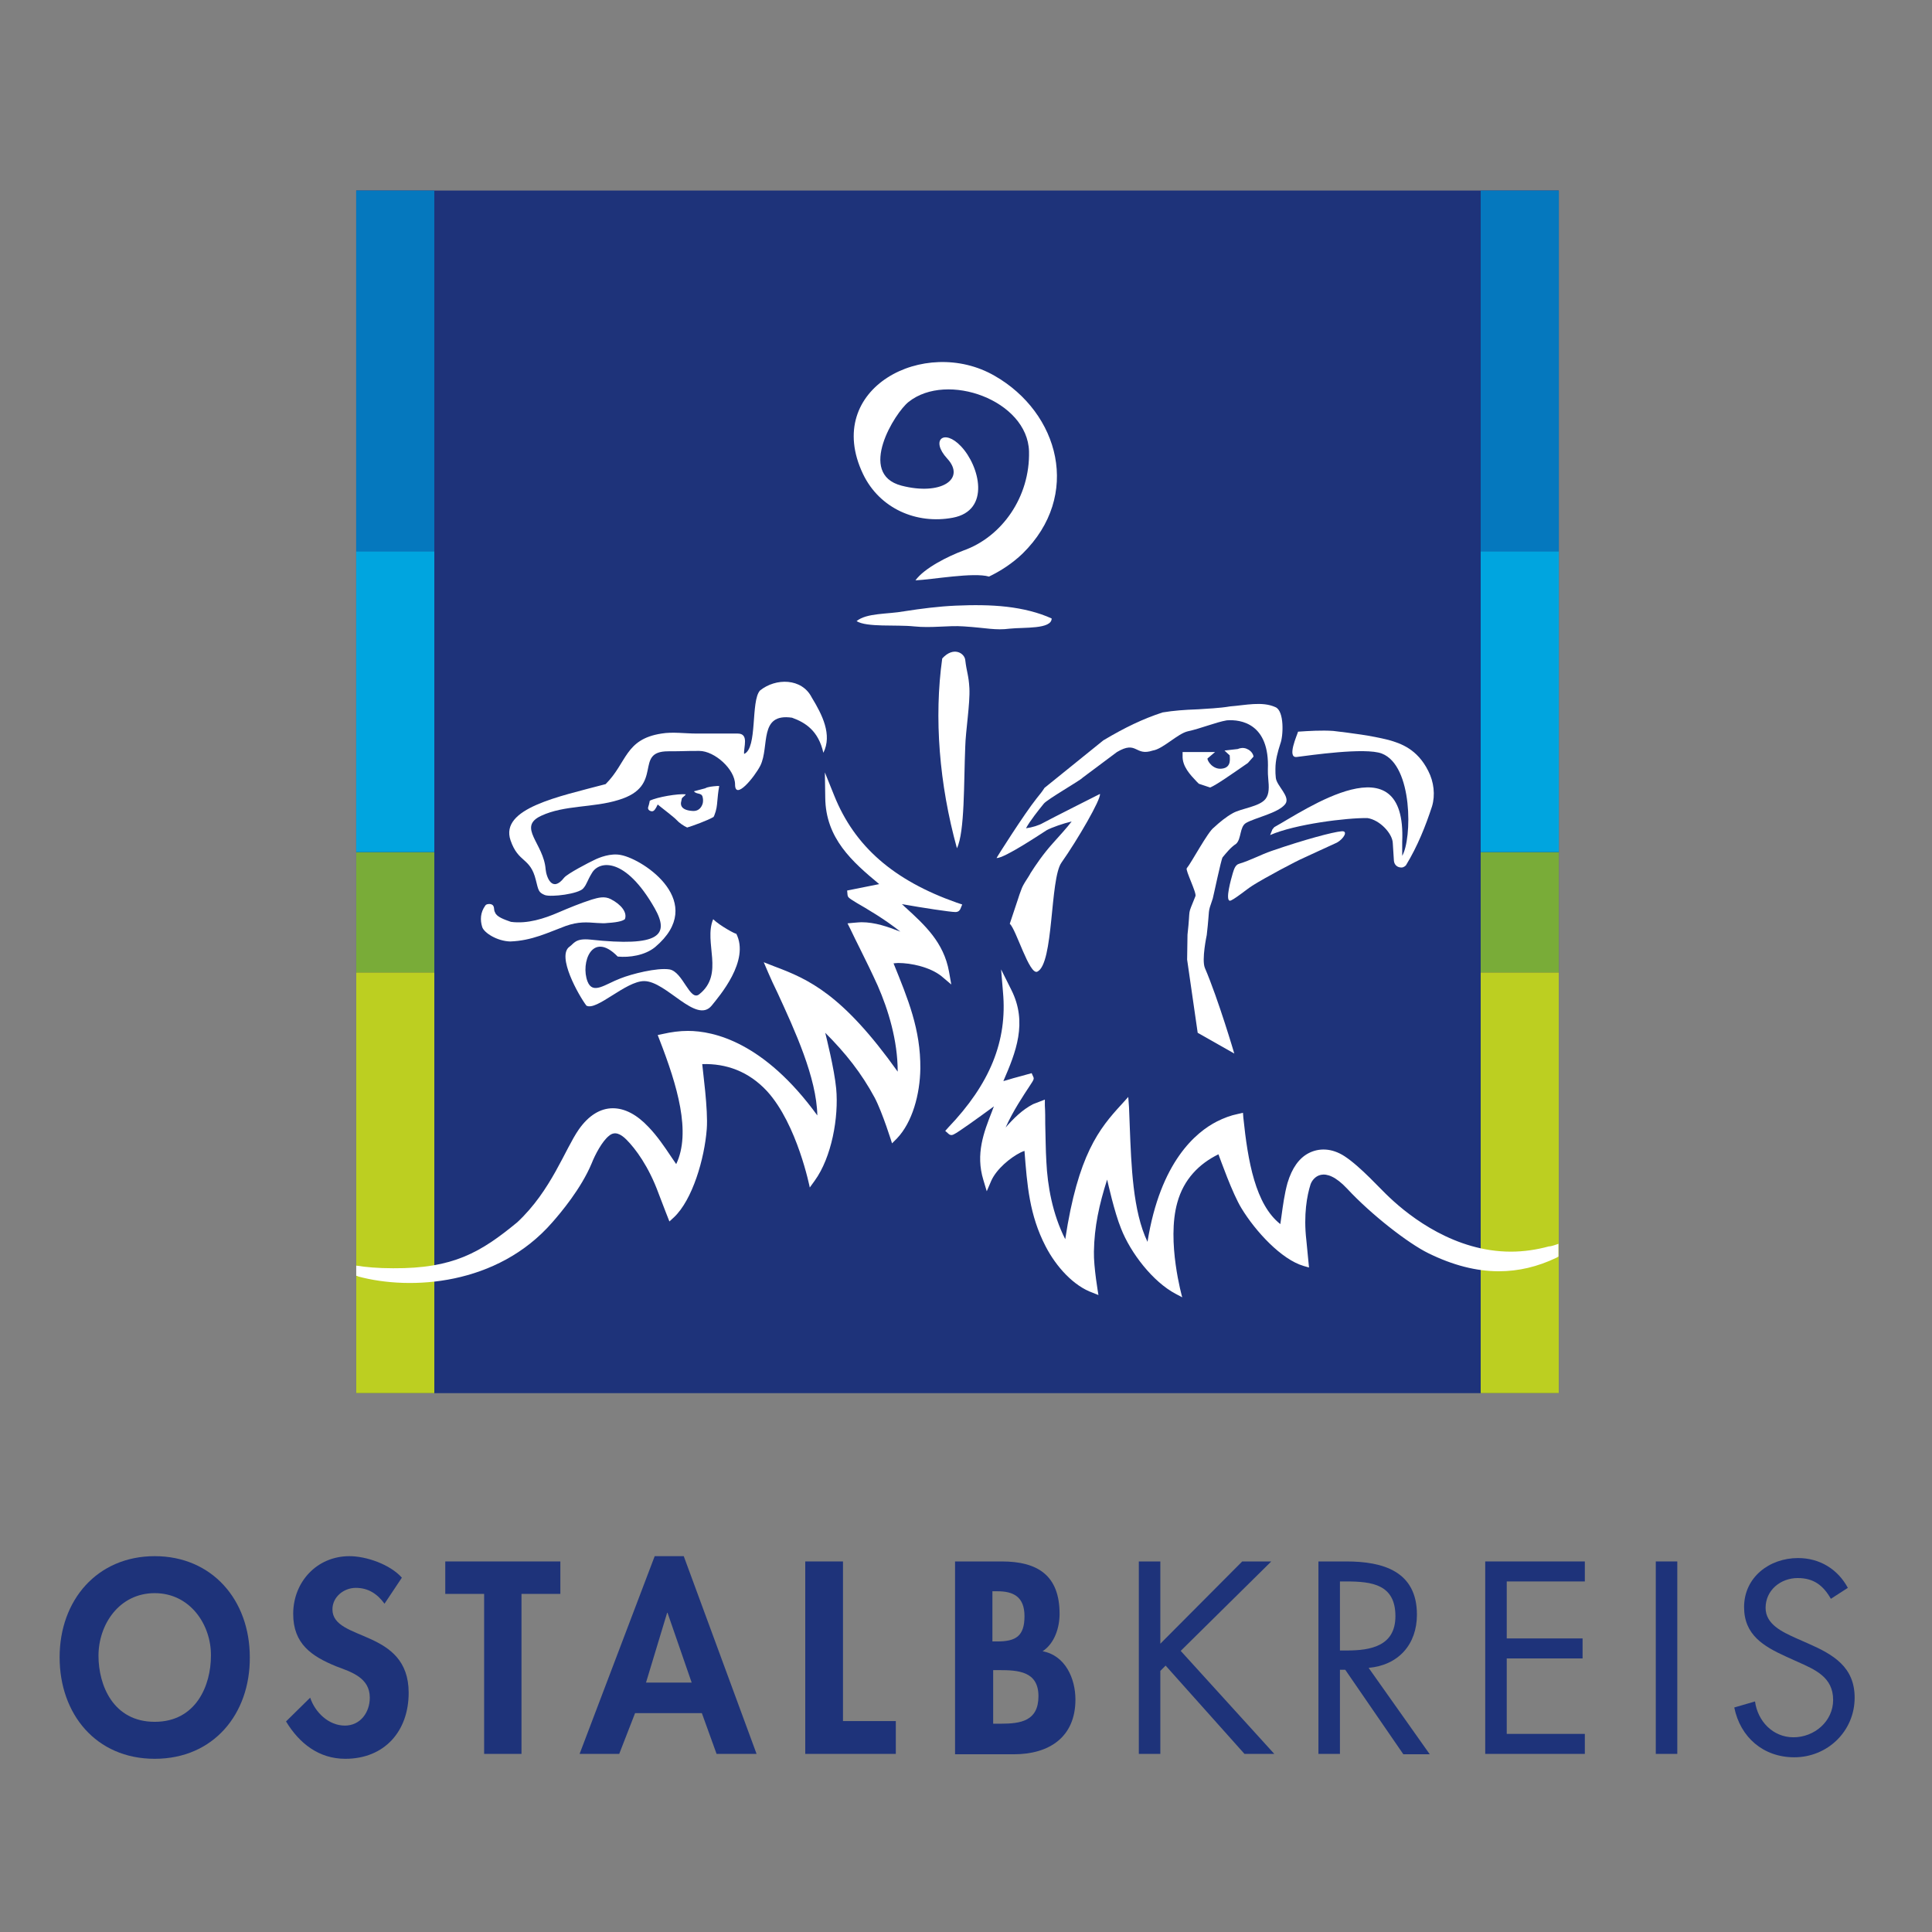 <?xml version="1.0" encoding="utf-8"?>
<!DOCTYPE svg PUBLIC "-//W3C//DTD SVG 1.0//EN" "http://www.w3.org/TR/2001/REC-SVG-20010904/DTD/svg10.dtd">
<svg version="1.1" id="Ebene_2" xmlns="http://www.w3.org/2000/svg" xmlns:xlink="http://www.w3.org/1999/xlink" x="0px" y="0px"
	 viewBox="0 0 512 512" style="enable-background:new 0 0 512 512;" xml:space="preserve">
<rect x="0" y="0" width="512" height="512" fill="#808080" stroke="none"/>
<style type="text/css">
	.st0{fill:#1E337A;}
	.st1{fill:#0578BE;}
	.st2{fill:#79AC38;}
	.st3{fill:#00A5DF;}
	.st4{fill:#BCCF21;}
	.st5{fill:#FFFFFF;}
</style>
<path class="st0" d="M41,422.2c-9.4,0-14.9,8.3-14.9,16.6c0,7.8,3.9,17.5,14.9,17.5c11,0,14.9-9.7,14.9-17.5
	C56,430.6,50.4,422.2,41,422.2 M41,466.1c-15.6,0-25.2-11.9-25.2-26.9c0-15.2,10-26.8,25.2-26.8s25.2,11.6,25.2,26.8
	C66.3,454.2,56.6,466.1,41,466.1"/>
<path class="st0" d="M101.9,425c-1.9-2.6-4.3-4.2-7.6-4.2c-3.2,0-6.2,2.4-6.2,5.7c0,8.6,20.2,5,20.2,22.1c0,10.2-6.4,17.5-16.8,17.5
	c-7,0-12.2-4.1-15.7-9.9l6.4-6.3c1.3,3.9,4.9,7.4,9.2,7.4c4.1,0,6.6-3.5,6.6-7.4c0-5.3-4.9-6.8-8.9-8.3c-6.6-2.7-11.4-6-11.4-13.9
	c0-8.5,6.3-15.3,14.9-15.3c4.5,0,10.8,2.2,13.9,5.7L101.9,425z"/>
<polygon class="st0" points="118,413.8 118,422.4 128.3,422.4 128.3,464.8 138.2,464.8 138.2,422.4 148.5,422.4 148.5,413.8 "/>
<path class="st0" d="M176.8,427.4h0.1l6.4,18.5h-12.1L176.8,427.4z M173.5,412.4l-19.9,52.4h10.5l4.2-10.8h17.7l3.9,10.8h10.6
	l-19.3-52.4H173.5z"/>
<polygon class="st0" points="213.4,413.8 213.4,464.8 237.4,464.8 237.4,456.1 223.4,456.1 223.4,413.8 "/>
<path class="st0" d="M263.1,456.8h2.1c5.3,0,10-0.7,10-7.3c0-6.6-5.4-6.9-10.4-6.9h-1.6V456.8z M263.1,435h1.2
	c4.9,0,7.2-1.4,7.2-6.7c0-5.2-3-6.6-7.2-6.6h-1.3V435z M253.1,413.8h12.4c9.5,0,15.3,3.7,15.3,13.9c0,3.6-1.3,7.8-4.5,9.9
	c6,1.1,8.7,7.2,8.7,12.8c0,10-7,14.5-16.3,14.5h-15.6V413.8z"/>
<polygon class="st0" points="329.2,413.8 307.5,435.6 307.5,413.8 301.8,413.8 301.8,464.8 307.5,464.8 307.5,442.8 308.9,441.4 
	329.8,464.8 337.7,464.8 312.9,437.5 336.9,413.8 "/>
<path class="st0" d="M355.1,437.4h1.8c6.4,0,12.9-1.2,12.9-9.1c0-8.4-6.2-9.2-13-9.2h-1.7V437.4z M355.1,464.8h-5.7v-51h7.4
	c9.7,0,18.7,2.6,18.7,14.1c0,7.9-4.9,13.4-12.8,14.1l16.2,22.9h-7l-15.4-22.4h-1.4V464.8z"/>
<polygon class="st0" points="393.6,413.8 393.6,464.8 420,464.8 420,459.5 399.3,459.5 399.3,439.5 419.4,439.5 419.4,434.2 
	399.3,434.2 399.3,419.1 420,419.1 420,413.8 "/>
<rect x="438.8" y="413.8" class="st0" width="5.7" height="51"/>
<path class="st0" d="M485.2,423.7c-2-3.5-4.5-5.5-8.8-5.5c-4.5,0-8.5,3.2-8.5,7.9c0,4.4,4.5,6.4,8,8l3.4,1.5
	c6.6,2.9,12.2,6.2,12.2,14.3c0,8.9-7.2,15.8-16,15.8c-8.2,0-14.3-5.3-15.9-13.2l5.5-1.6c0.7,5.2,4.7,9.5,10.2,9.5
	c5.5,0,10.5-4.2,10.5-9.9c0-6-4.7-8-9.4-10.1l-3.1-1.4c-5.9-2.7-11.1-5.7-11.1-13.1c0-7.9,6.7-13,14.3-13c5.7,0,10.5,2.9,13.2,7.9
	L485.2,423.7z"/>
<rect x="94.4" y="50.5" class="st0" width="318.7" height="318.7"/>
<rect x="94.4" y="50.5" class="st1" width="20.7" height="95.6"/>
<rect x="94.4" y="225.8" class="st2" width="20.7" height="31.9"/>
<rect x="94.4" y="146.1" class="st3" width="20.7" height="79.7"/>
<rect x="94.4" y="257.7" class="st4" width="20.7" height="111.5"/>
<rect x="392.4" y="50.5" class="st1" width="20.7" height="95.6"/>
<rect x="392.4" y="225.8" class="st2" width="20.7" height="31.9"/>
<rect x="392.4" y="146.1" class="st3" width="20.7" height="79.7"/>
<rect x="392.4" y="257.7" class="st4" width="20.7" height="111.5"/>
<path class="st5" d="M215.1,184.8c-2.6-5.1-9.5-5.2-13.7-1.8c-2.5,2.8-0.6,15.3-4.2,16.8c-0.2-1.7,1.4-5.4-1.7-5.4
	c-3.6,0-7.3,0-10.9,0c-3,0-6.4-0.5-9.3,0c-9.7,1.5-9.1,7.7-14.8,13.4c-12.4,3.3-28.1,6.4-25.2,14.9c2.1,6.1,5.2,4.4,6.7,10.5
	c0.7,2.8,0.7,3.3,2.4,4c1.7,0.6,9-0.3,10.2-1.8c1-1.2,0.9-1.8,2.3-4.1c1.9-3.2,8.8-4.3,16.6,9.4c4,7.1,1.4,10.3-17.1,8.3
	c-4-0.4-4.3,1.1-5.5,1.9c-3.4,2.5,2.4,12.8,4.5,15.6c2.7,1.5,10.4-6.5,15.3-6.5c5.9,0,13.8,11.5,17.9,6.5c2-2.5,10.2-11.9,6.5-19.1
	c0.2,0.4-4.4-2.1-6.1-3.8c-2.6,6.2,3.1,14.5-3.7,19.9c-2.5,2-4.3-6-7.9-6.6c-3.3-0.5-10,1.2-13,2.4c-4,1.5-7.3,4.4-8.7,0.8
	c-1.9-4.9,1.2-13.6,8-6.6c3.1,0.3,7.2-0.3,9.9-2.5c14-11.8-2.9-23.2-9-24.4c-2.8-0.6-5.9,0.7-7.1,1.3c-1.3,0.6-7.1,3.6-8,4.7
	c-3.2,4.1-4.7-0.2-4.9-2.2c-0.5-6.9-7.6-11.2-1.2-14.2c6.2-2.9,13.8-2.1,20.5-4.2c12.4-3.7,3.8-12.9,13.2-12.9
	c4.4,0,3.8-0.1,8.2-0.1c4.1,0,9.5,4.9,9.5,8.9c0,4.3,5.1-1.9,6.7-5c2.5-5.1-0.5-14,8.4-12.7c3.6,1.3,7,3.5,8.3,9.3
	C220.6,194.7,217.9,189.4,215.1,184.8"/>
<path class="st5" d="M378.5,204.3c-2.9-5.8-7.3-7.3-10.5-8.2c-4.8-1.2-9.7-1.8-14.7-2.4c-3.1-0.2-6.3,0-9.3,0.2
	c-0.2,0.8-3.1,7.1-0.3,6.7c3.3-0.4,18.1-2.6,22.5-0.9c8.3,3.2,8,22.7,5.4,27.1l0-3.7c1.2-27.3-25.9-8.3-33.9-3.9
	c-0.2,0.2-0.3,0.4-0.5,0.6l-0.6,1.5c6.6-2.9,20.4-4.6,25.8-4.5c3.3,0.5,6.6,4.1,6.7,6.6l0.3,4.7c0.1,1.1,0.9,1.8,2,1.8
	c0.7,0,1.2-0.6,1.2-0.6c3.1-5.1,5.2-10.4,6.9-15.6C380.4,210.7,380,207.2,378.5,204.3"/>
<path class="st5" d="M355.5,220.3c-2.3,0.2-9.8,2.2-18.5,5.2c-2.9,1-5.6,2.5-8.6,3.4c-1.1,0.3-1.4,1.6-1.7,2.5
	c-0.5,1.7-2,7.1-0.8,7.3c0.7,0.1,4.7-3.2,6-4c3.5-2.2,11.6-6.5,13.7-7.4c3.2-1.5,4.6-2.1,8.7-4C356.1,222.3,357.4,220.1,355.5,220.3
	"/>
<path class="st5" d="M322,199.3l-8.6,0l0,1c-0.1,2.8,2,5,3.7,6.8l0.6,0.6l3,1c1.7-0.7,5.8-3.6,10-6.5l1.5-1.7l-0.1-0.4
	c-0.3-0.8-1-1.4-1.8-1.7c-0.8-0.3-1.6-0.2-2.3,0.1l-3.5,0.4c0,0,1.4,1.3,1.4,1.3c-0.1,0.4,0.7,3.2-2.1,3.5c-2.4,0.3-3.9-2.1-3.8-2.7
	L322,199.3z"/>
<path class="st5" d="M338,187.4c-3.5-1.6-8-0.5-12-0.2c-2.9,0.5-6.1,0.6-9.1,0.8c-2.8,0.1-5.8,0.3-8.8,0.8c-5.2,1.7-10,4-15.7,7.4
	l-15.6,12.6l-0.2,0.3c-0.3,0.5-1,1.4-1.9,2.5c-3.2,4-10.7,15.8-10.6,15.8c2.2,0,11.7-6.4,13.3-7.4c1.3-0.7,4.4-1.8,6.6-2.3
	c-1.2,1.6-3.4,4-5.1,5.9c-2.5,2.8-4.4,5.6-5.8,7.8c-0.6,1.2-2,2.9-2.5,4.5c-0.3,0.8-0.6,1.6-0.8,2.3l-2.2,6.6
	c1.7,1.5,5.2,13.7,7.3,12.7c4.4-2.1,3.3-24.5,6.4-28.9c4.3-6.1,10.5-16.8,10.2-18.2c0,0-13.3,6.7-15.1,7.7c-1,0.6-2.9,1.2-4.5,1.4
	c1-1.9,3.4-4.9,4.7-6.5c0.8-1.1,9.9-6.3,10.3-6.9l9.1-6.8c5.4-3.2,4.7,1.2,9.5-0.4c2.7-0.4,6.6-4.5,9.3-5.1
	c3.3-0.7,7.4-2.4,10.3-2.9c3.8-0.3,11.4,0.9,10.9,13c0,0.8,0,1.6,0.1,2.5c0.2,2.1,0.3,4-0.7,5.3c-1.6,2.1-6.4,2.5-8.7,3.8
	c-1.8,1-3.5,2.4-5,3.8c-1.6,1.1-6,9.4-7.2,10.8c-0.4,0.5,2.7,6.6,2.3,7.4c-2.3,5.8-1.2,2.2-2.1,10.2l-0.1,6.6l2.8,19.4l9.7,5.5
	c0,0-4.2-14.3-7.8-22.7c-0.9-2.2,0.5-8.7,0.5-8.7c0.9-7.8,0.1-5.3,1.6-9.7c0.2-0.7,2.2-10.3,2.6-10.9c1.1-1.3,2.1-2.6,3.6-3.6
	c1.4-1.3,0.9-4.5,2.6-5.5c2.4-1.4,8.5-2.6,10.4-5c1.5-2-2.3-4.8-2.5-7c-0.1-0.8-0.1-1.5-0.1-2.3c0-2.4,0.6-4.5,1.3-6.7
	C340.1,195.1,340.4,188.4,338,187.4"/>
<path class="st5" d="M271,146.7c15.7-15.4,9.7-37.3-7.4-47.1c-18.5-10.7-45.7,3.3-34.9,26c4.4,9.2,14.2,13.4,23.8,11.6
	c10.1-1.9,7.1-13.7,2.2-18.9c-4.5-4.8-8.2-1.7-3.7,3.2c5.1,5.5-1.7,9.9-12.1,7.2c-11.9-3.1-1.7-19.4,1.9-22.2
	c10.2-8.1,31.5-0.4,31.9,13.1c0.3,12.1-7.2,22.7-17.4,26.3c-4,1.5-10.3,4.6-12.7,7.9c4.5-0.2,15.4-2.2,19.5-1
	C265.2,151.3,268.3,149.3,271,146.7"/>
<path class="st5" d="M227,164.6c2.7-2.2,8.2-1.8,12.6-2.6c4.5-0.7,9.1-1.3,13.7-1.5c4.6-0.2,9.2-0.2,13.5,0.3
	c4.3,0.5,8.4,1.5,11.9,3.1c0,2.9-7.3,2.3-11.1,2.7c-3.9,0.5-6-0.2-12.2-0.6c-4.2-0.3-8.4,0.5-13.2,0
	C237.5,165.5,229.7,166.3,227,164.6"/>
<path class="st5" d="M253.6,224.8c-4.7-17-6.1-34.6-3.9-50.3c3-3.3,5.9-1.4,6.1,0.4c0.4,3.4,0.9,3.9,1.1,7.5
	c0.2,4.1-1,11.3-1.1,15.5C255.4,207.4,255.7,220.4,253.6,224.8"/>
<path class="st5" d="M131.2,241.8c0.4,1.2,2.5,1.9,4.2,2.5c4.4,0.6,8.9-0.9,12.6-2.5c2.8-1.2,5.7-2.4,8.8-3.4c1.7-0.5,3.4-1,5.1-0.1
	c2.7,1.4,4.4,3.5,3.7,5.3c-0.4,0.3-1.3,0.8-4.6,1c-1,0.1-1,0.1-2.8,0c-2.7-0.2-4.9-0.4-8.3,0.8c-4.6,1.7-8.9,3.9-14.7,4.1
	c-3.5-0.1-6.9-2.3-7.4-3.8c-0.6-1.9-0.5-3.9,0.8-5.7c0.2-0.4,1-0.5,1.4-0.4C131.3,239.9,130.7,241.1,131.2,241.8"/>
<path class="st5" d="M190.1,212.3c-0.1,1.2-0.2,2.3-0.8,3.8l-0.2,0.4c-1.5,0.9-5.6,2.4-7,2.8c-0.9-0.4-2.2-1.3-2.8-2
	c-0.6-0.7-4.7-3.8-5-4.1c-0.6,1.3-1,1.8-1.5,1.8c-0.5,0-1.3-0.4-1-1.2c0.2-0.5,0.4-1.6,0.4-1.6c2-1,7.5-1.9,9.5-1.7
	c0,0.3-0.9,0.8-1,1.1c-0.1,0.7-0.5,1.4,0,2.2c0.4,0.6,1.3,1,2.7,1.1c2,0.2,2.6-1.3,2.8-1.9c0.1-0.3,0.2-1.1,0-1.8
	c-0.3-1.2-1.6-0.6-2.3-1.5c0.3-0.1,2.7-0.7,3-0.8c0.7-0.4,1.9-0.5,3.1-0.6c0.2,0,0.4,0,0.6,0C190.3,210,190.2,211.2,190.1,212.3"/>
<path class="st5" d="M253.5,239.2c-16.7-5.9-27-14.9-32.4-28.3l-2.5-6.2l0.1,6.7c0.1,10.8,7.2,17,14.3,22.9c-1.3,0.3-2.7,0.5-4,0.8
	l-4.5,0.9l0.1,1.1c0.1,0.7,0.2,0.8,2.3,2.1c2.6,1.5,7.6,4.4,11.7,7.7c-3.3-1.3-6.7-2.5-10.3-2.5c-0.7,0-3.7,0.3-3.7,0.3l0.8,1.6
	c0.8,1.7,1.6,3.3,2.4,4.9c1.7,3.4,3.3,6.7,4.8,10c2.8,6.4,5.3,14.5,5.3,22.8c-14.6-20.5-23.6-24.5-32.7-27.9l-2.8-1.1l1.2,2.8
	c0.7,1.6,1.5,3.4,2.4,5.2c4.7,10.2,10.4,22.6,10.6,32.6c-14.1-19.4-27.4-22.4-34.3-22.4c-2.2,0-4.4,0.3-6.6,0.8l-1.4,0.3l0.5,1.3
	c4.7,12.1,8.4,24.5,4.4,32.9c-0.4-0.6-0.9-1.3-1.3-1.9c-1.8-2.7-3.7-5.5-6-7.9c-3.1-3.3-6.3-5-9.5-5c-3.3,0-6.4,1.9-9,5.6
	c-3.7,5.3-7.3,16.2-16.3,24.6c-9.7,8-17,12.3-32.9,12.2c-4.1,0-7.3-0.3-9.8-0.7v2.7c0.2,0,0.4,0.1,0.6,0.2
	c13.8,3.7,36.8,2.4,51.4-14.4c2.2-2.5,7.6-8.9,10.4-15.6c0.9-2.3,2.8-5.9,4.6-7.3c1.5-1.3,3.1-0.5,4.6,1c2.4,2.4,5.9,7.1,8.5,14.2
	c1.2,3.2,2.9,7.5,2.9,7.5l1.2-1.1c4.9-4.6,8.1-15.5,8.7-23.4c0.4-5.1-1.1-15.7-1.2-17.2c6.3-0.2,12.3,1.9,17.2,7.2
	c8,8.8,11.3,25.5,11.3,25.5l1.3-1.8c4.5-6.2,6.4-16.8,5.7-24.4c-0.5-5.3-2.7-13.9-2.9-14.8c5.4,5.4,9.6,10.7,13.1,17.2
	c2.1,4,4.6,12.1,4.6,12.1l1.3-1.3c4.1-4.3,6.1-11.7,6.2-18.5c0.1-10.4-3.3-18.5-7.1-27.9c0.3,0,0.7-0.1,1.2-0.1
	c3.5,0,8.5,1.1,11.5,3.5l2.6,2.2l-0.6-3.4c-1.4-7.8-6.5-12.4-11.4-16.9c-0.4-0.3-0.7-0.7-1.1-1c5.6,1,12.9,2.1,14.2,2.1
	c0.9,0,1.2-0.6,1.3-0.8l0.5-1.2L253.5,239.2z"/>
<path class="st5" d="M413.1,329.6c-0.9,0.3-1.7,0.6-2.4,0.7l-0.2,0c-3.3,0.9-6.7,1.4-10.1,1.4c-14.7,0-26.5-9-32.2-14.4
	c-2.3-2.1-7.6-8.1-11.9-10.9c-3.4-2.2-6.8-2.2-9.5-0.8c-2.5,1.3-4.4,3.9-5.6,7.9c-0.8,2.9-1.2,5.9-1.6,8.8c-0.1,0.7-0.2,1.4-0.3,2.1
	c-6.6-5.2-8.6-16.6-9.8-28.2l-0.1-1.3l-1.3,0.3c-2,0.4-3.8,1.1-5.6,2c-5.5,2.8-15,10.6-18.4,31.9c-3.9-8.1-4.3-20.3-4.7-30.5
	c-0.1-1.8-0.1-3.5-0.2-5.2l-0.2-2.7l-1.8,2c-5.9,6.4-11.5,13.3-14.9,35.7c-3.4-6.7-4.7-14.2-5-20.5c-0.2-3.3-0.2-6.6-0.3-10
	c0-1.6,0-3.3-0.1-4.9l0-1.6c0,0-2.6,1-3.1,1.2c-2.9,1.5-5.2,3.8-7.3,6.2c1.9-4.3,4.8-8.6,6.3-10.9c1.2-1.8,1.3-2,1-2.6l-0.4-0.9
	l-4,1.1c-1.2,0.3-2.3,0.7-3.5,1c3.3-7.6,6.5-15.5,2.1-24.2l-2.7-5.4l0.5,6c1.2,13-3.5,24.4-14.5,35.9l-0.8,0.9l0.9,0.8
	c0.2,0.2,0.7,0.5,1.4,0.1c1.1-0.5,6.5-4.4,10.6-7.4c-0.2,0.4-0.3,0.8-0.5,1.3c-2.2,5.6-4.4,11.3-2.3,18.2l0.9,3l1.2-2.8
	c1.4-3.1,5-6.1,7.8-7.5c0.4-0.2,0.7-0.3,1-0.4c0.7,9.1,1.3,17,5.6,25.3c2.8,5.4,7.4,10.5,12.5,12.3l1.5,0.6c0,0-1.3-7.4-1.2-11.5
	c0.1-6.6,1.4-12.5,3.5-19.1c0.2,0.8,1.9,8.6,3.7,13c2.5,6.4,8.4,14.1,14.5,17.3l1.7,0.9c0,0-4.2-14.8-1.3-25.1
	c1.7-6.2,5.8-10.3,10.9-12.8c0.5,1.3,3.7,10.4,6.1,14.3c3.7,6.1,10.6,13.6,16.5,15.3l1.4,0.4c0,0-0.4-4.2-0.7-7.2
	c-0.8-6.8,0.2-12,1.1-14.8c0.6-1.8,3.6-5.4,9.7,1.1c6.4,6.9,16.2,14.5,21.5,17.1c6.5,3.2,12.7,4.8,18.7,4.8c5.2,0,10.3-1.2,15.3-3.6
	c0.2-0.1,0.3-0.2,0.5-0.3V329.6z"/>
</svg>
